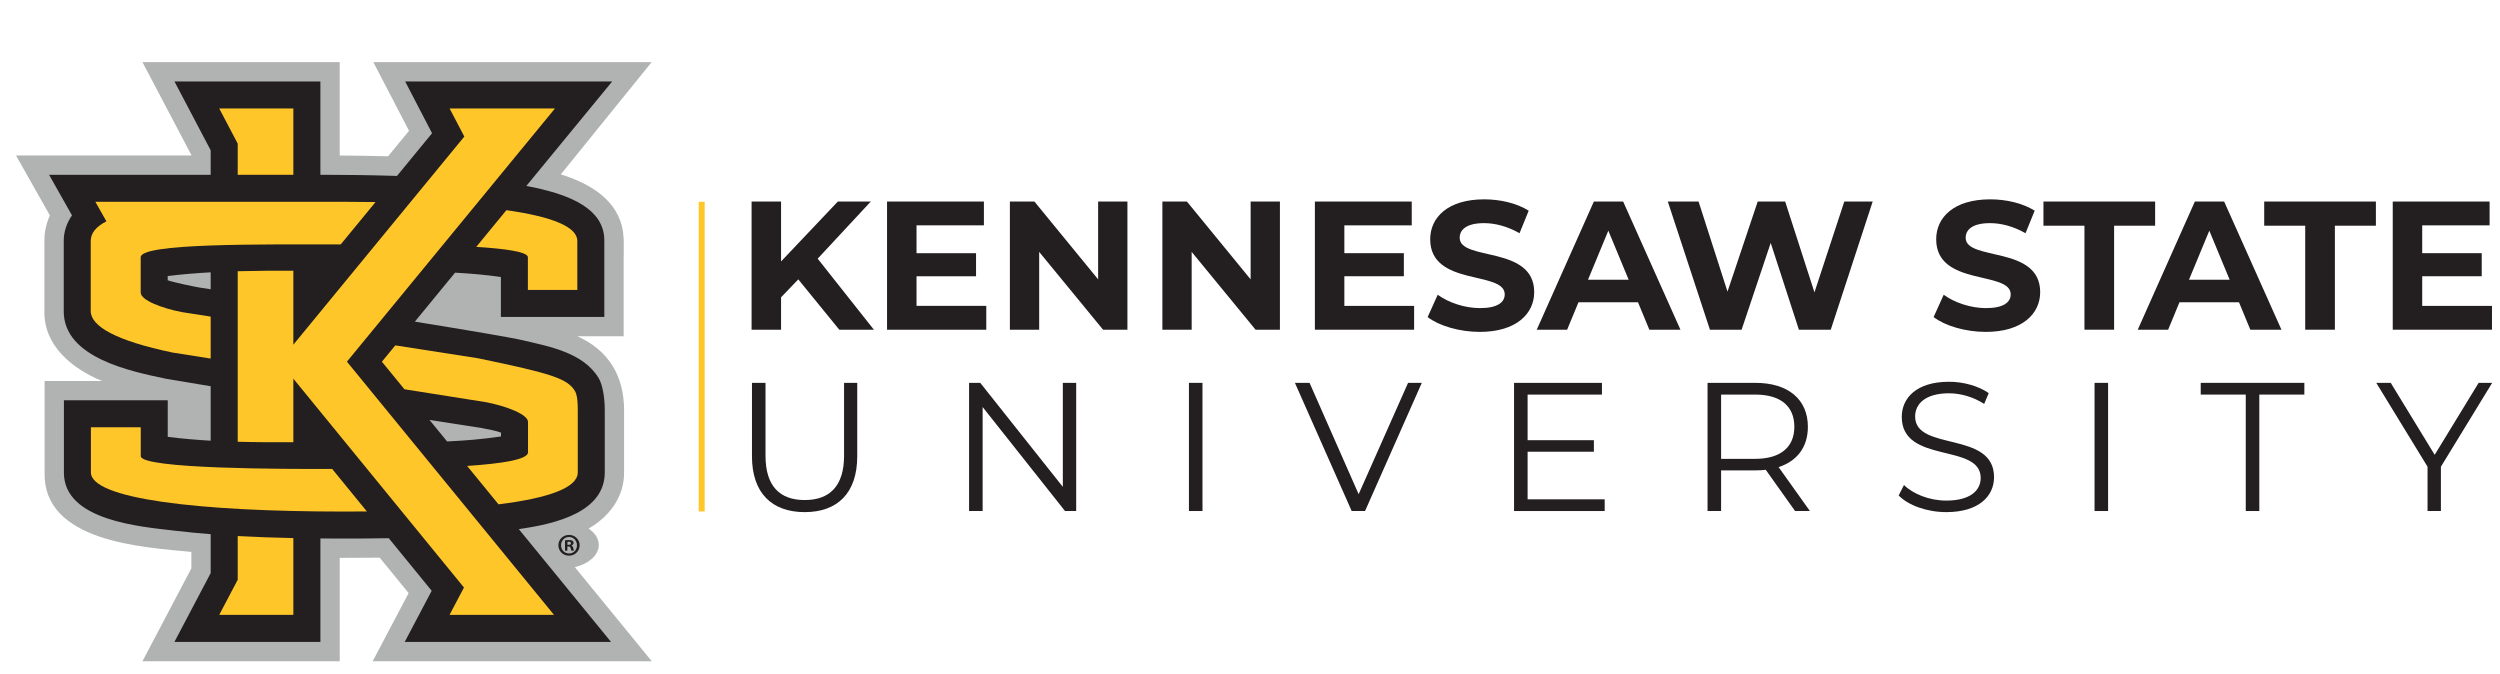 <?xml version="1.0" encoding="UTF-8"?>
<svg id="Layer_1" xmlns="http://www.w3.org/2000/svg" viewBox="0 0 2504 675">
  <defs>
    <style>
      .cls-1, .cls-2 {
        fill: none;
      }

      .cls-3 {
        fill: #231f20;
      }

      .cls-4 {
        fill: #ffc629;
      }

      .cls-5 {
        fill: #b0b3b2;
      }

      .cls-2 {
        stroke: #ffc629;
        stroke-miterlimit: 10;
        stroke-width: 6px;
      }
    </style>
  </defs>
  <g>
    <g>
      <path class="cls-5" d="M599.76,545.77c0-6.34-3.89-12.07-10.18-16.36,20.57-11.88,35.67-31.46,35.51-56.26v-62.22c-.06-34.25-15.27-59.92-46.82-74.14h46.37v-76.81c0-11.38.99-23.6-2.05-34.66-7.72-28.02-35.07-42.64-60.9-50.64l91.03-112.47h-278.79c11.91,22.93,23.83,45.88,35.75,68.81l-20.99,25.53c-17.32-.45-33.85-.7-48.43-.8V62.21h-197.58l48.99,93.08v.42H16.03l33.91,60.04c-3.57,8.02-5.57,16.88-5.45,25.68v70.09c-.8,34.94,28.23,58.02,57.75,70.06h-57.58v91.59c-1.73,69.68,98.41,74.93,147.02,79.61v16.45l-49.01,93.08h197.61v-103.55c13.34,0,26.69-.05,40.03-.21l28.99,35.48-36.02,68.27h279.54l-77.03-94.21c14.02-3.46,23.98-12.12,23.98-22.3"/>
      <path class="cls-5" d="M199.46,287.93c-4.12-.64-26.39-5.27-31.5-7.21v-4.25c14.33-1.73,28.68-2.92,43.05-3.72v16.97c-4.22-.64-8.11-1.25-11.55-1.79"/>
      <path class="cls-5" d="M482.53,428.73c6.73,1.34,14.03,2.58,19.27,4.58v3.83c-18.08,2.72-36.06,4.21-53.98,5.01l-17.63-21.56c17.46,2.67,34.9,5.38,52.34,8.14"/>
    </g>
    <path class="cls-3" d="M605.74,473.15v-62.21c0-11.75-1.9-25.19-6.14-32.25-15.4-25.58-49.41-31.58-75.86-37.86-11.25-2.66-55.28-10.09-108.24-18.68l40.3-49.06c16.26.92,31.77,2.28,45.89,4.35v40.01h103.6v-76.12c.44-33.63-38.18-45.94-64.73-52.32-4.01-.97-8.53-1.87-13.42-2.72l86.05-104.72h-207.39c5.61,10.8,26.95,51.88,26.95,51.88l-35.13,42.75c-25.68-.8-50.12-1.12-69.6-1.12h-7.11v-93.49h-146.18l36.28,68.94v24.55H49.16l22.96,40.65c-5.18,7.17-8.42,16.69-8.28,25.71v70.07c-.36,47.18,68.34,60.7,103.3,68.03,14.62,2.49,29.24,4.92,43.87,7.3v54.56c-14.41-.81-28.75-2.05-43.01-3.85v-36.64h-103.99v72.24c-.31,48.36,76.89,54.37,111.03,58.39,11.97,1.41,23.96,2.53,35.97,3.5v38.97l-36.31,68.94h146.21v-103.64c6.24.06,12.48.08,18.73.1,16.55.04,33.12-.06,49.73-.36l43.01,52.67-27.02,51.22h206.64l-92.38-112.99c37.44-5.23,86.12-17.26,86.12-56.79M447.81,442.15l-17.62-21.55c17.46,2.66,34.9,5.37,52.34,8.13,6.73,1.35,14.02,2.58,19.27,4.58v3.83c-18.09,2.72-36.07,4.21-53.99,5.01M211.01,272.75v16.98c-4.22-.66-8.11-1.25-11.55-1.79-4.12-.64-26.39-5.29-31.5-7.22v-4.24c14.32-1.74,28.68-2.92,43.05-3.73"/>
    <g>
      <path class="cls-4" d="M211.01,317.1l-28.41-4.41c-20.35-3.89-41.68-11.98-41.68-19.67v-35.4c0-14.15,118.75-12.84,200.33-12.8l34.89-42.45c-10.38-.16-21.06-.25-32.12-.25H95.5l11.08,19.58c-10.69,5.43-15.7,11.99-15.7,19.75v70.07c0,15.43,25.78,29.86,81.79,41.56l38.34,6.07v-42.03Z"/>
      <path class="cls-4" d="M477.01,247.27c29.33,1.83,51.71,4.98,51.71,10.34v32.79h49.52v-49.07c0-14.14-25.32-24.35-71.03-30.81l-30.2,36.75Z"/>
      <path class="cls-4" d="M382.51,362.28l22.56,27.6,82.04,12.99c19.76,3.9,41.75,12.09,41.75,19.69v30.52c0,7.1-25.41,11.23-60.99,13.6l31.45,38.46c51.19-6.36,79.38-16.94,79.38-31.99v-62.21c0-12.67-1.49-16.93-2.59-18.84-7.37-12.91-23.72-18.02-97.4-33.28l-82.76-12.9-13.45,16.36Z"/>
      <path class="cls-4" d="M140.97,456.86v-28.91h-49.92v45.2c0,26.54,107.59,39.22,253.26,39.22,7.91,0,15.62-.05,23.16-.11l-34.76-42.56c-46.5.12-191.74.13-191.74-12.84"/>
      <path class="cls-4" d="M555.86,108.65h-105.53l14.74,28.13-171.24,208.44v-74.06c-18.56-.07-37.14,0-55.73.51v170.8c18.57.5,37.17.54,55.73.44v-63.62l170.89,209.18-14.44,27.36h104.58l-207.38-253.59,208.38-253.6Z"/>
      <polygon class="cls-4" points="238.09 175.06 293.83 175.06 293.83 108.65 219.58 108.65 238.09 143.82 238.09 175.06"/>
      <path class="cls-4" d="M238.09,580.71l-18.52,35.16h74.25v-76.93c-18.59-.37-37.17-1-55.73-2.04v43.81Z"/>
    </g>
    <path class="cls-3" d="M580.55,546.1c0,5.87-4.61,10.48-10.6,10.48s-10.67-4.61-10.67-10.48,4.74-10.34,10.67-10.34,10.6,4.62,10.6,10.34M561.93,546.1c0,4.62,3.41,8.27,8.08,8.27s7.89-3.65,7.89-8.2-3.34-8.33-7.95-8.33-8.02,3.72-8.02,8.26M568.3,551.53h-2.4v-10.34c.94-.19,2.27-.31,3.97-.31,1.96,0,2.84.31,3.6.75.57.44,1.01,1.26,1.01,2.28,0,1.13-.9,2-2.15,2.4v.12c1,.38,1.57,1.13,1.88,2.52.32,1.57.5,2.22.76,2.59h-2.59c-.32-.37-.5-1.31-.82-2.53-.18-1.12-.82-1.62-2.14-1.62h-1.14v4.15ZM568.36,545.66h1.14c1.32,0,2.4-.43,2.4-1.5,0-.94-.7-1.59-2.22-1.59-.62,0-1.07.07-1.32.13v2.96Z"/>
  </g>
  <line class="cls-2" x1="702.82" y1="202.12" x2="702.82" y2="512.28"/>
  <g>
    <g>
      <g>
        <g>
          <path class="cls-3" d="M799.55,279.81l-17.24,17.97v32.46h-29.53v-128.37h29.53v59.97l56.85-59.97h33.01l-53.18,57.22,56.3,71.15h-34.66l-41.08-50.43Z"/>
          <path class="cls-3" d="M987.86,306.4v23.84h-99.39v-128.37h97.01v23.84h-67.48v27.87h59.6v23.1h-59.6v29.71h69.87Z"/>
          <path class="cls-3" d="M1129.23,201.87v128.37h-24.39l-64-77.94v77.94h-29.34v-128.37h24.57l63.82,77.94v-77.94h29.34Z"/>
          <path class="cls-3" d="M1281.97,201.87v128.37h-24.39l-64-77.94v77.94h-29.34v-128.37h24.57l63.82,77.94v-77.94h29.34Z"/>
          <path class="cls-3" d="M1416.37,306.4v23.84h-99.39v-128.37h97.01v23.84h-67.49v27.87h59.6v23.1h-59.6v29.71h69.87Z"/>
          <path class="cls-3" d="M1429.92,317.58l10.09-22.37c10.82,7.88,26.96,13.39,42.36,13.39,17.61,0,24.76-5.87,24.76-13.76,0-24.02-74.64-7.52-74.64-55.2,0-21.82,17.61-39.98,54.1-39.98,16.14,0,32.64,3.85,44.56,11.37l-9.17,22.56c-11.92-6.78-24.21-10.09-35.57-10.09-17.61,0-24.39,6.6-24.39,14.67,0,23.66,74.64,7.34,74.64,54.47,0,21.45-17.79,39.79-54.47,39.79-20.35,0-40.89-6.06-52.26-14.86Z"/>
          <path class="cls-3" d="M1640.61,302.73h-59.6l-11.37,27.51h-30.44l57.21-128.37h29.34l57.4,128.37h-31.17l-11.37-27.51ZM1631.26,280.17l-20.36-49.14-20.35,49.14h40.71Z"/>
          <path class="cls-3" d="M1875.68,201.87l-41.99,128.37h-31.91l-28.24-86.93-29.15,86.93h-31.73l-42.18-128.37h30.8l28.98,90.22,30.26-90.22h27.5l29.34,90.96,29.89-90.96h28.42Z"/>
          <path class="cls-3" d="M1936.71,317.58l10.09-22.37c10.82,7.88,26.96,13.39,42.36,13.39,17.61,0,24.76-5.87,24.76-13.76,0-24.02-74.64-7.52-74.64-55.2,0-21.82,17.61-39.98,54.1-39.98,16.14,0,32.64,3.85,44.56,11.37l-9.17,22.56c-11.92-6.78-24.21-10.09-35.57-10.09-17.61,0-24.39,6.6-24.39,14.67,0,23.66,74.64,7.34,74.64,54.47,0,21.45-17.79,39.79-54.47,39.79-20.35,0-40.89-6.06-52.26-14.86Z"/>
          <path class="cls-3" d="M2087.8,226.07h-41.08v-24.21h111.86v24.21h-41.08v104.16h-29.71v-104.16Z"/>
          <path class="cls-3" d="M2242.56,302.73h-59.59l-11.37,27.51h-30.44l57.21-128.37h29.34l57.4,128.37h-31.17l-11.37-27.51ZM2233.21,280.17l-20.36-49.14-20.35,49.14h40.71Z"/>
          <path class="cls-3" d="M2308.92,226.07h-41.08v-24.21h111.86v24.21h-41.08v104.16h-29.71v-104.16Z"/>
          <path class="cls-3" d="M2495.96,306.4v23.84h-99.39v-128.37h97.01v23.84h-67.49v27.87h59.6v23.1h-59.6v29.71h69.87Z"/>
        </g>
        <g>
          <path class="cls-3" d="M753.17,457.01v-73.54h13.57v72.99c0,30.45,14.3,44.38,39.24,44.38s39.43-13.93,39.43-44.38v-72.99h13.2v73.54c0,36.86-19.81,55.93-52.63,55.93s-52.81-19.07-52.81-55.93Z"/>
          <path class="cls-3" d="M1077.91,383.47v128.37h-11.19l-82.52-104.16v104.16h-13.57v-128.37h11.19l82.71,104.16v-104.16h13.39Z"/>
          <path class="cls-3" d="M1190.84,383.47h13.57v128.37h-13.57v-128.37Z"/>
          <path class="cls-3" d="M1424.08,383.47l-56.85,128.37h-13.39l-56.85-128.37h14.67l49.15,111.5,49.51-111.5h13.76Z"/>
          <path class="cls-3" d="M1607.25,500.11v11.74h-90.77v-128.37h88.02v11.74h-74.45v45.67h66.38v11.55h-66.38v47.68h77.2Z"/>
          <path class="cls-3" d="M1797.94,511.84l-29.34-41.26c-3.3.36-6.6.55-10.27.55h-34.48v40.71h-13.57v-128.37h48.05c32.64,0,52.45,16.51,52.45,44.01,0,20.17-10.64,34.29-29.34,40.35l31.36,44.01h-14.85ZM1797.21,427.48c0-20.54-13.57-32.27-39.25-32.27h-34.11v64.37h34.11c25.68,0,39.25-11.92,39.25-32.1Z"/>
          <path class="cls-3" d="M1901.7,496.25l5.32-10.45c9.16,8.99,25.49,15.59,42.36,15.59,24.02,0,34.47-10.09,34.47-22.74,0-35.21-79.04-13.57-79.04-61.07,0-18.89,14.67-35.21,47.32-35.21,14.49,0,29.52,4.22,39.79,11.37l-4.59,10.82c-11-7.15-23.84-10.64-35.21-10.64-23.47,0-33.93,10.45-33.93,23.29,0,35.21,79.04,13.93,79.04,60.7,0,18.89-15.04,35.03-47.86,35.03-19.26,0-38.15-6.79-47.68-16.69Z"/>
          <path class="cls-3" d="M2097.9,383.47h13.57v128.37h-13.57v-128.37Z"/>
          <path class="cls-3" d="M2249.35,395.21h-45.11v-11.74h103.8v11.74h-45.11v116.63h-13.57v-116.63Z"/>
          <path class="cls-3" d="M2444.81,467.46v44.38h-13.39v-44.38l-51.35-83.99h14.49l44.01,72.07,44.01-72.07h13.57l-51.35,83.99Z"/>
        </g>
      </g>
      <rect class="cls-1" x="1615.65" y="204.3" width="108.67" height="307.54"/>
    </g>
    <polygon class="cls-1" points="2495.94 511.84 752.8 511.79 752.8 201.91 2495.94 201.91 2495.94 511.84"/>
  </g>
</svg>